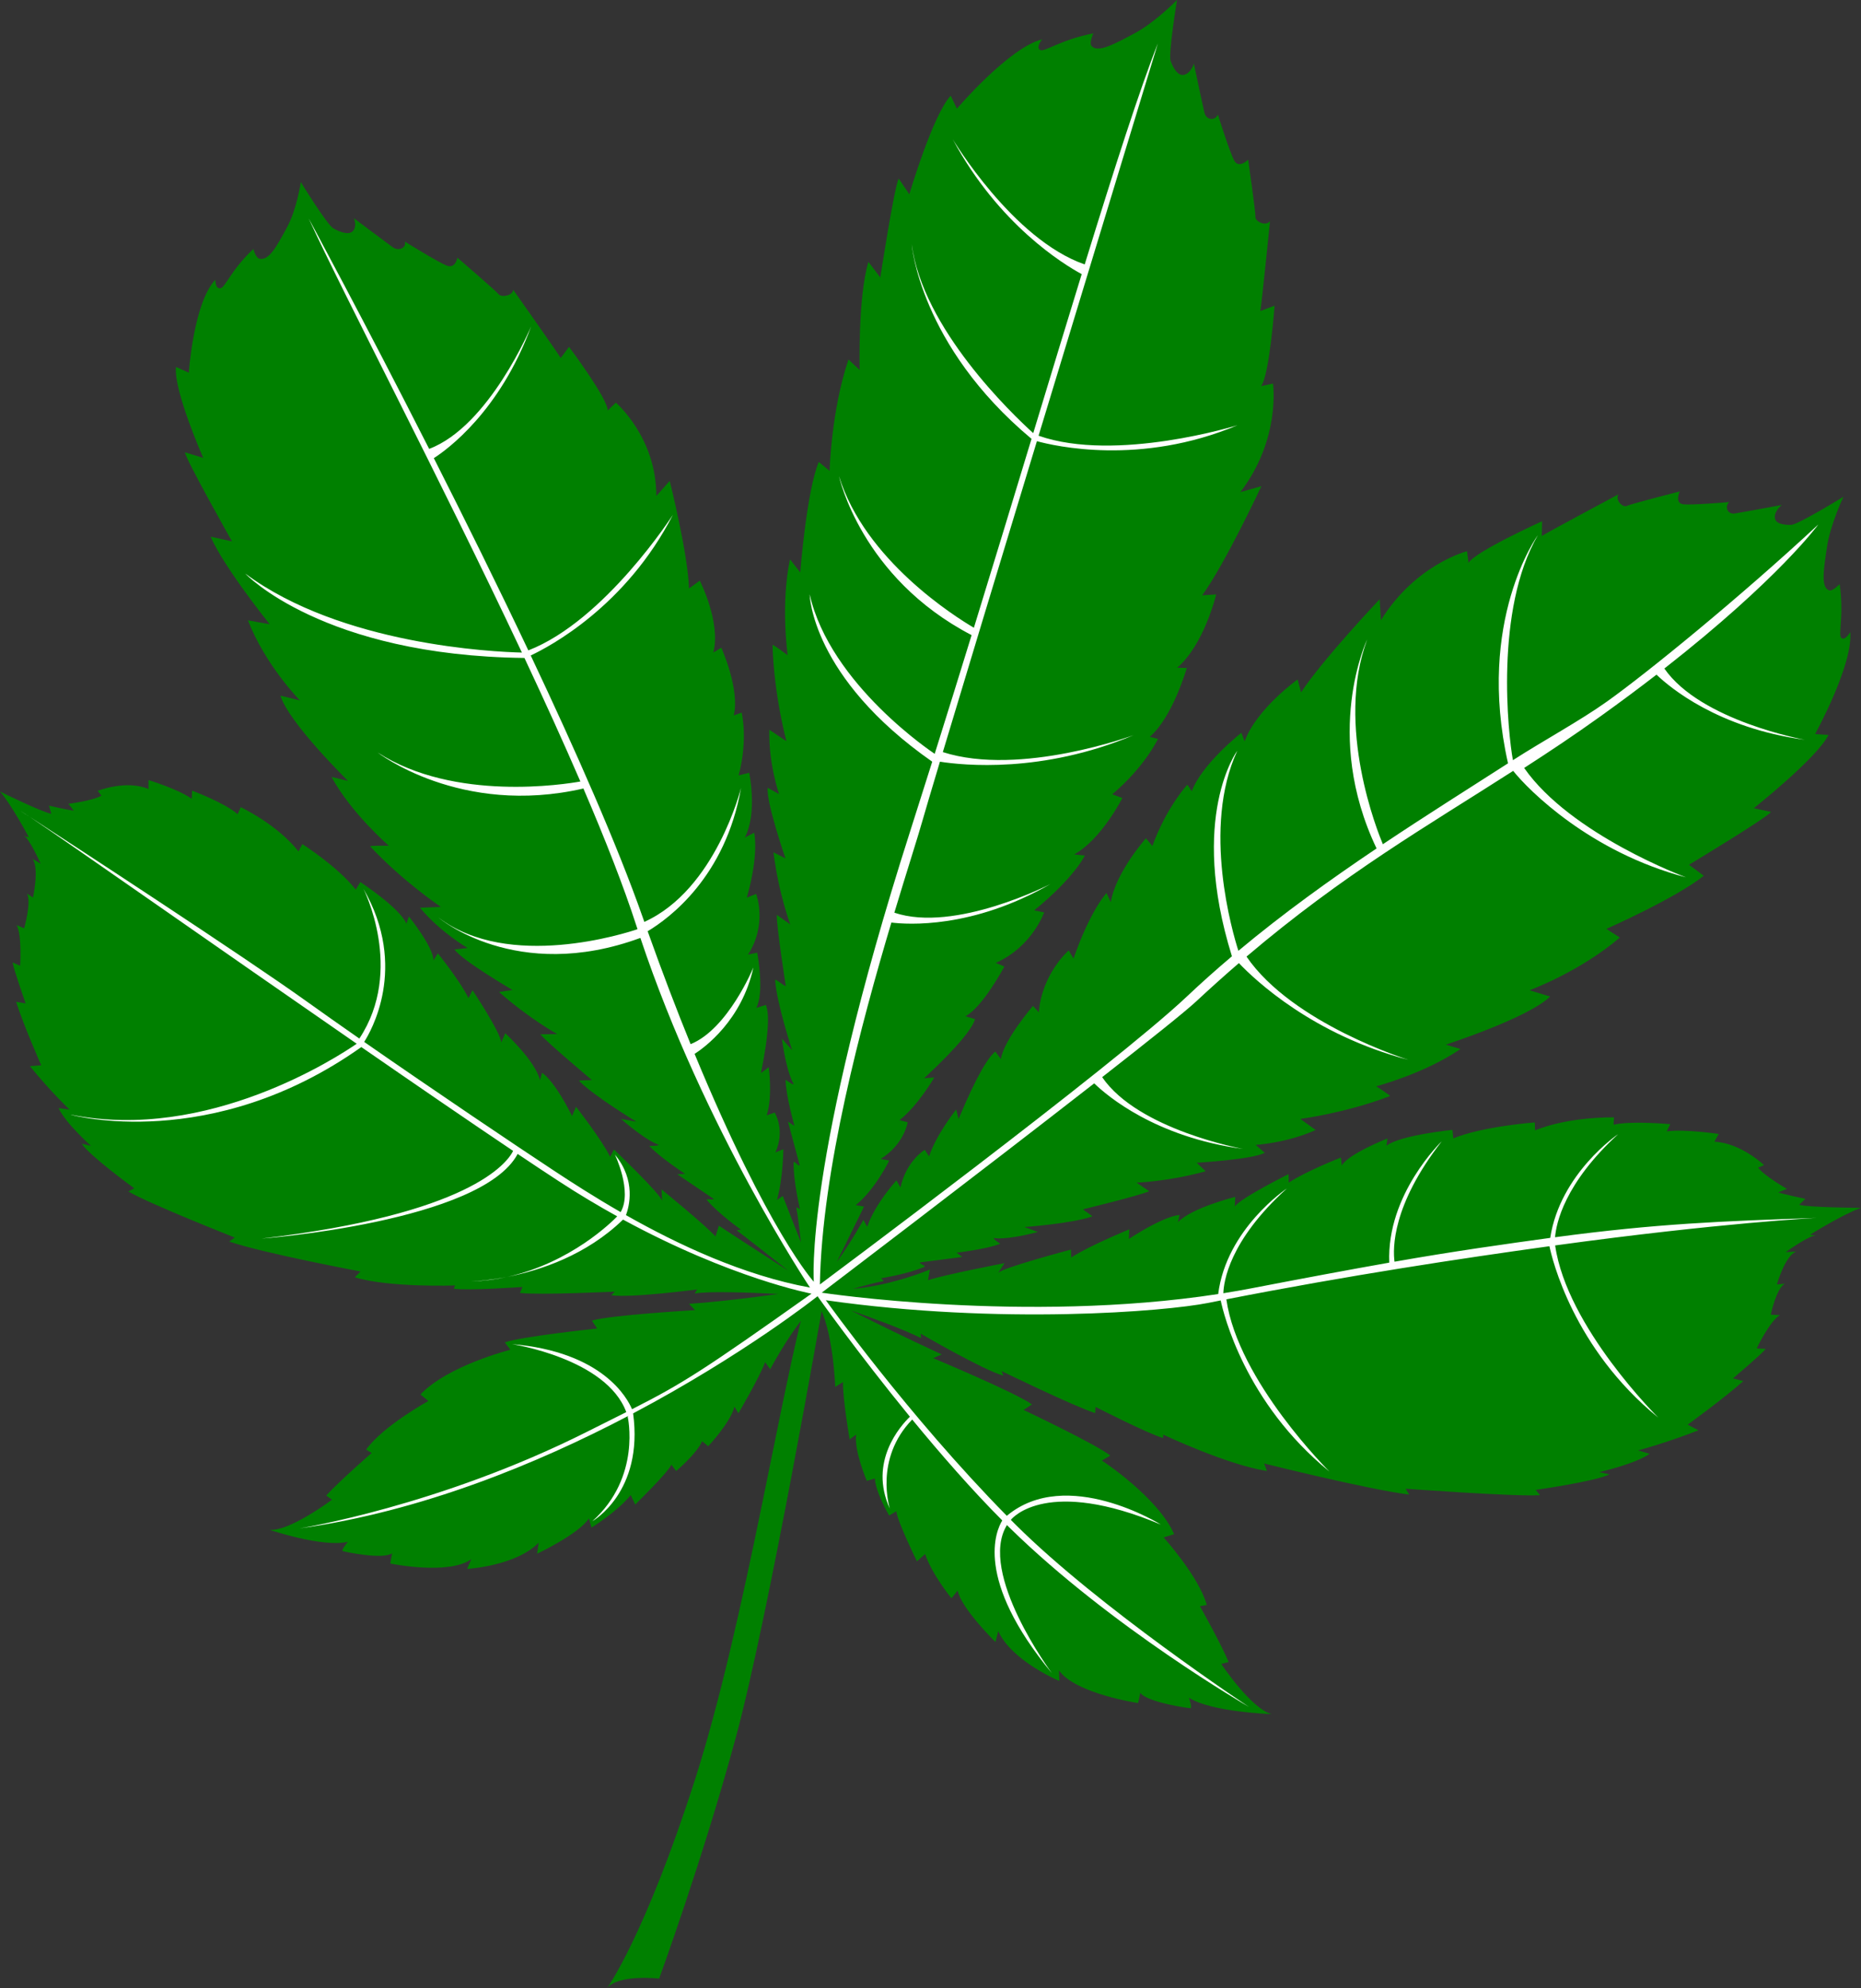 <?xml version="1.0" encoding="UTF-8"?>
<svg id="a" data-name="Ebene 1" xmlns="http://www.w3.org/2000/svg" viewBox="0 0 921 983.73">
  <rect x="0" y="0" width="921" height="983.73" fill="#333333" stroke="none"/>
  <defs>
    <style>
      .b {
        fill: #fff;
      }

      .c {
        fill: green;
      }
    </style>
  </defs>
  <path class="c" d="M93.56,184.46l-6.46-2.9c-1.35,11.34,13.47,45,13.47,45l-9.05-2.77c.47,3.65,23.29,44.08,23.29,44.08l-10.56-2.32c6.53,15.09,29.21,43.31,29.21,43.31l-10.75-1.93c8.6,22.2,25.68,39.6,25.68,39.6l-9.58-2.32c3.89,13.15,33.39,42.15,33.39,42.15l-8.13-1.94c9.78,17.97,28.34,34.03,28.34,34.03,0,0-9.63-.12-9.19.34,16.24,17.41,34.98,29.94,34.98,29.94l-10.33.41c9.74,11.88,23.54,19.92,23.54,19.92l-6.48.73c3.61,5.36,28.69,20.04,28.69,20.04l-6.64.98c14.83,13.16,28.8,20.83,28.8,20.83l-8.38.12c3.66,4.32,25.35,22.47,25.35,22.47.46.49-6.68.08-6.15.61,7.71,7.72,28.36,20.16,28.36,20.16l-7.66-1.4c13.15,11.4,18.72,12.82,18.72,12.82-.19.64-4.7.56-4.7.56,5,5.5,17.71,13.81,17.71,13.81l-3.88.2,17.94,12.14c.72.89-4-.26-3.25.63,5.52,6.57,16.7,14.54,16.7,14.54.59.4-2.53.04-1.65.7,3.91,2.91,15.98,12.41,25.24,19.73-14.08-8.96-34.37-22.27-34.37-22.27l-1.66,5.31c-5.14-5.72-26.72-23.3-26.72-23.3l.32,5.85c-.02-2.87-23.85-25.56-23.85-25.56l-1.88,3.63c-4.41-8.89-16.9-24.76-16.9-24.76l-1.96,4.54c-9.38-18.65-14.88-21.35-14.88-21.35l-.97,3.71c-2.23-9.54-17.21-23.31-17.21-23.31l-1.97,4.54c-.55-5.32-14.22-25.82-14.22-25.82l-2,3.9c-4.4-8.89-15.18-22.12-15.18-22.12l-2.16,3.51c.03-6.66-12.16-21.76-12.16-21.76l-1.23,3.59c-3.03-7.66-22.81-20.65-22.81-20.65l-2.26,3.78c-8.99-11.51-26.43-22.54-26.43-22.54l-1.9,3.62c-10.66-13.5-28.6-21.89-28.6-21.89l-1.51,3.47c-6.18-5.53-22.56-11.67-22.56-11.67l-.16,4.05c-6.79-4.84-21.39-9.25-21.39-9.25v4.44c-10.97-4.74-25.15.87-25.15.87l1.83,2.38c-4.29,2.59-16.34,4.04-16.34,4.04l2.67,3.37c-2.76-.24-12.27-2.45-12.27-2.45l1.13,3.98c-3.94-.43-25.39-10.98-25.39-10.98,5.56,6.21,14.3,22.68,14.3,22.68l-2.52-.77c2.52.77,8.33,13.76,8.33,13.76l-4.05-2.38c3.51,4.37.28,19.16.28,19.16l-2.98-1.92c2.32,4.18-1.4,17.17-1.4,17.17l-3.74-1.62c2.74,4.67,1.76,20.12,1.76,20.12l-3.74-1.62c.75,4.13,6.47,20.25,6.47,20.25l-4.74-.78c3.94,12.18,12.44,31.41,12.44,31.41l-5.58.44c10.36,12.73,19.58,21.48,19.58,21.48l-5.39-.74c3.42,7.51,16.04,18.68,16.04,18.68l-4.62-1.05c4.26,6.28,26.01,22.04,26.01,22.04l-2.91,1.6c10.38,6.08,52.66,22.78,52.66,22.78l-2.76,1.98c17.15,5.83,65,14.8,65,14.8l-2.84,2.89c17.11,5.18,49.67,4.03,49.67,4.03l-.7,1.6c6.84,1.06,34.01-.84,34.01-.84l-1.27,2.94c9.98,1.14,46.93-.64,46.93-.64l-1.73,1.8c9.86,1.41,42.49-2.88,42.49-2.88l-1.19,2.02c6.71-1.25,26.79-.53,41.38.22-12.93,1.77-30.91,4.01-44.2,4.87l3,3.12s-42.19,2.44-51.05,5.19l2.61,3.9s-37.77,3.99-45.7,6.87l2.74,3.65s-30.85,7.75-44.5,22.11l3.91,3.24s-22.37,12.3-30.81,24.04l2.74,1.69s-15.48,13.45-22.49,21.03l2.87,2.07s-20.81,15.68-30.84,14.92c0,0,26.46,8.93,38.7,5.9,0,0-3.38,4.18-2.59,4.57.78.39,19.93,4.38,24.48,1.12l-.9,5.08s28.93,5.93,40.11-2.17l-2.07,4.82s24.09-1.36,35.4-12.97l-.77,5.47s20.82-9.82,25.62-17.51l1.31,4.56s12.62-7.71,19.38-16.06l2.22,4.68s15.73-15.28,17.93-19.71l2.35,3.12s10.01-8.36,12.86-14.74l3.01,2.47s11.04-11.75,12.98-19.57l1.96,3.25s10.25-17.34,13.23-25.29l2.49,3.51s12.9-24.32,23.43-32.75h0c7.84,12.68,8.75,41.51,8.75,41.51l3.85-2.41c-.14,8.5,3.3,28.36,3.3,28.36l3.22-2.35c-1.12,8,5.3,22.91,5.3,22.91l3.96-1.25c.34,6.99,7.07,18.35,7.07,18.35l3.56-2.09c.47,4.93,10.18,24.78,10.18,24.78l4.05-3.6c3.47,10.2,13.04,21.88,13.04,21.88l3.08-3.8c1.79,8.9,18.71,25.45,18.71,25.45l1.37-5.4c6.73,14.87,30.23,24.65,30.23,24.65l-.18-5.25c7.99,11.53,39.16,16.19,39.16,16.19l1.09-5.07c3.26,4.66,23.93,7.69,24.86,7.6.93-.09-.8-5.19-.8-5.19,11.02,7.15,40.91,8.13,40.91,8.13-10.3-2.83-24.92-24.85-24.92-24.85l3.67-.93c-4.03-9.56-14.21-27.62-14.21-27.62l3.39-.61c-3.83-13.97-21.34-33.39-21.34-33.39l5.17-1.66c-8-18.26-35.73-36.41-35.73-36.41l4.16-2.44c-6.79-5.5-42.9-22.58-42.9-22.58l4.13-2.73c-7.75-5.7-48.89-22.89-48.89-22.89l4.22-1.86c-18.2-8.41-33.95-16.18-44.97-21.77,11.28,3.96,26.75,9.64,34.77,13.73l-.21-2.24s30.4,17.75,40.88,20.8l-.85-2.28s35.88,17.48,46.36,20.81l.15-3.07s26.11,13.33,33.42,15.39l.08-1.68s31.82,15.03,51.35,17.98l-1.43-3.71s51.91,12.97,71.8,15.38l-1.79-2.89s53.3,3.93,66.55,3.2l-2.13-2.63s29.24-4.11,36.52-7.66l-5.11-1.09s17.95-4.13,24.98-9.09l-5.72-1.69s13.4-3.51,29.86-9.95l-5.34-2.79s17.74-12.81,27.54-21.55l-5.09-1.37s13.48-11.35,16.22-14.56l-4.5-.23s6.5-13.66,11.48-16.48l-4.51-.23s2.59-12.73,6.9-15.31l-3.88.36s3.94-14.07,9.54-16.29l-5.18.29s12.05-8.62,14.94-8.19l-2.88-.43s16.64-10.34,25.18-13.26c0,0-26.44-.21-30.56-1.55l3.05-2.92s-10.54-2.22-13.39-3.2l4.28-1.74s-11.28-6.44-14.3-10.51l2.96-1.25s-11.38-10.92-24.56-11.59l2.12-3.81s-16.64-2.52-25.74-1.3l1.79-3.54s-19.26-1.82-28.07.26l.18-3.63s-21.9-.54-39.03,6.42l-.13-3.93s-25.85,1.93-40.35,7.91l-.42-4.22s-25.95,2.6-32.66,7.85l.51-3.61s-19.42,7.68-22.62,13.39l-.45-3.93s-17.11,6.68-25.78,12.4l-.11-4.2s-23.49,11.67-26.61,15.99l.24-4.74s-21.56,5.34-28.37,12.54l.83-3.59s-6.77-.06-25.12,11.87l.24-4.75s-20.09,8.21-28.76,13.93l-.13-3.92s-34.66,9.16-36.06,11.6l3.15-4.87s-29.96,5.75-37.84,8.43l.91-5.26s-18.99,7.95-38.11,9.54c5.6-1.6,11.52-3.19,14.95-3.81,1.06-.19-1.51-1.39-.83-1.48,0,0,13.21-2.07,21.31-5.61,1.09-.48-3.16-1.71-2.09-2.2l20.82-2.7-2.82-2.11s14.59-1.65,21.64-4.42c0,0-3.47-2.15-3.23-2.85,0,0,5.07,1.39,21.81-2.97l-6.65-2.45s23.06-1.65,33.49-5.19c.72-.25-4.95-3.4-4.3-3.63,0,0,27.24-6.59,32.58-8.9l-6.28-4.26s15.14-.4,34.22-5.61l-4.45-4.22s27.74-1.6,33.67-4.93l-4.48-3.9s15.24-.86,29.69-7.36l-7.59-5.51s21.65-2.68,44.32-11.25c.59-.23-6.77-4.88-6.77-4.88,0,0,23.62-6.13,41.72-18.44l-7.31-2.16s40.88-13.19,51.65-23.81l-10.17-3.1s24.97-9.17,44.68-26.08l-6.65-4.29s34.27-15.12,48.2-26.29l-7.31-5.44s38.05-22.89,40.57-26.14l-8.5-1.84s31.24-24.76,36.96-36.25l-6.63-.43s18.84-34.18,17.39-50.44c0,0-2.53,4.42-4.34,2.89-1.81-1.54,1.36-10.62-.88-26.66,0,0-3.44,3.6-5.13,3.11-4.3-1.28-2.82-10.33-1.16-21.46,1.65-11.12,8.15-24.85,8.15-24.85,0,0-22.48,13.82-25.88,13.9-3.4.07-8-.38-8.08-3.77-.07-3.4,3.47-6.07,3.47-6.07,0,0-19.51,3.62-23.19,4.19-3.68.59-5.3-3.35-2.83-5.63,0,0-18.35,1.59-22.76,1.09-4.41-.5-1.74-6.35-1.74-6.35,0,0-24.34,6.22-26.22,7.16-1.89.94-5.85-2.68-4.13-5.71,0,0-35.96,19.21-37.92,20.6l.14-7.3s-33.22,15.04-36.4,20.61l-.73-5.79s-25.47,6.43-42.65,34.18l-.61-10.4s-28.33,29.93-38.87,46.05l-1.74-6.36s-20.36,14.52-26.22,30.64l-1.59-4.26s-19.36,15.11-24.56,28.91l-2.17-3.25s-10.25,10.92-17.33,30.35l-3.18-3.83s-15.02,16.91-17.4,31.65l-2.1-4.55s-7.97,8.37-16.34,32.43l-2.38-4.04s-13.22,11.4-14.8,30.62l-2.89-3.16s-14.57,17-15.87,26.32l-2.73-3.74c-3.17,2.4-8.91,11.04-18.21,33.37l-1.18-4.69s-9.95,12.43-13.41,23.19l-2.17-3.24s-9.17,5.49-11.99,18.64l-2.02-3.5s-10.68,11.67-14.44,22.94l-1.9-3.43s-6.29,11.41-13.19,20.89c3.03-6.13,6.18-12.53,13.51-27.46l-4.11-.72c9.49-7.53,16.57-22.05,16.57-22.05l-4.23-.8c11.69-7.25,13.36-18.16,13.36-18.16l-4.05-1.04c9.11-7.08,17.23-21.12,17.23-21.12l-5.06.43c18.05-16.77,24.16-25.37,25.22-29.31l-4.75-1.42c8.57-4.45,19.28-24.6,19.28-24.6l-4.25-1.78c18.12-8.1,23.92-25,23.92-25l-4.92-.99c20.12-16.44,25.06-27.15,25.06-27.15l-5.29-.52c13.42-7.35,23.87-27.92,23.87-27.92l-5.02-1.84c16.12-13.59,22.64-27.41,22.64-27.41l-4.05-1.04c11.38-9.81,18.31-34.06,18.31-34.06l-4.8-.12c13.37-11.24,19.34-36.28,19.34-36.28l-6.9.45c11.48-15.88,29.27-54,29.27-54l-10.4,2.95c20.14-26.39,16.15-53.71,16.15-53.71l-5.93,1.26c4.15-5.03,6.71-39.79,6.71-39.79l-7.06,2.62c.56-2.41,4.81-44.43,4.81-44.43-2.26,2.74-7.39.05-7.22-2.13.15-2.18-3.59-28.31-3.59-28.31,0,0-4.63,4.62-6.9.44-2.28-4.18-8.11-22.82-8.11-22.82-1.22,3.21-5.71,2.95-6.63-.87-.92-3.84-5.25-24.32-5.25-24.32,0,0-1.19,4.41-4.53,5.49-3.34,1.08-5.64-3.31-6.93-6.68-1.29-3.38,3.13-30.27,3.13-30.27,0,0-10.78,11.08-20.98,16.49-10.2,5.43-18.42,9.96-21.4,6.15-1.16-1.48.96-6.12.96-6.12-16.55,3.24-24.15,9.46-26.37,8.2-2.22-1.26,1.07-5.25,1.07-5.25-16.45,4.09-42.2,34.3-42.2,34.3l-3.09-6.39c-8.91,9.54-20.47,48.78-20.47,48.78l-5.23-7.76c-2.15,3.6-9.13,48.91-9.13,48.91l-5.88-7.72c-5.29,17.53-4.33,53.47-4.33,53.47l-5.54-5.15c-8.56,25.21-9.34,55.09-9.34,55.09l-5.35-4.41c-6.03,14.23-9.18,54.65-9.18,54.65l-5.07-6.48c-4.71,22.05-1.16,47.44-1.16,47.44,0,0-7.52-5.7-7.5-5.02.78,25.28,6.9,47.55,6.9,47.55l-8.44-5.62c-.52,16.47,4.78,31.8,4.78,31.8l-5.61-3.09c-.85,6.98,8.77,34.89,8.77,34.89l-5.92-2.97c2.6,20.59,8.32,35.67,8.32,35.67l-6.69-4.75c-.1,6.06,4.46,35.17,4.46,35.17.02.72-5.33-3.8-5.28-3.01.74,11.5,8.42,34.8,8.42,34.8l-5.07-5.72c2.5,18.01,5.9,22.54,5.9,22.54-.59.47-4.09-2.22-4.09-2.22.15,7.9,4.41,22.84,4.41,22.84l-3.19-2.06,5.76,21.46c-.05,1.23-2.97-2.55-2.99-1.3-.18,9.17,3.12,22.92,3.12,22.92.19.7-2.02-1.43-1.78-.32.69,3.16,1.5,9.83,2.26,16.9-4.4-11.27-8.95-22.87-8.95-22.87l-2.93,1.96c3.07-10.23,3.21-25.14,3.21-25.14l-3.94,1.62c5.04-11.17-.35-19.72-.35-19.72l-3.94,1.36c3.04-9.71.98-23.81.98-23.81l-3.85,2.92c4.33-21.17,3.99-30.4,2.41-33.73l-4.74,1.46c4.23-7.58.5-27.34.5-27.34l-4.55.95c9.74-15.1,4.01-30.02,4.01-30.02l-4.61,1.86c6.21-22.01,3.63-32.12,3.63-32.12l-4.62,2.37c6.38-12.14,2.17-32.05,2.17-32.05l-5.22,1.31c4.73-17.93,1.49-31.06,1.49-31.06l-3.93,1.37c3.19-12.82-6.14-33.49-6.14-33.49l-3.98,2.4c3.93-14.86-6.68-35.59-6.68-35.59l-5.34,3.89c-.47-17.14-9.54-53.23-9.54-53.23l-6.64,7.47c.1-29.05-20.03-46.22-20.03-46.22l-4.05,3.95c.27-5.69-19.11-31.52-19.11-31.52l-4.13,5.51c-1.03-1.99-23.52-33.8-23.52-33.8-.15,3.1-5.98,3.87-7.19,2.25-1.22-1.61-20.41-18.09-20.41-18.09,0,0-.92,5.66-5.34,3.89-4.44-1.77-20.7-11.88-20.7-11.88.99,2.9-2.82,5.05-5.94,2.83-3.11-2.23-19.29-14.41-19.29-14.41,0,0,1.76,3.72-.29,6.21-2.06,2.5-6.63.6-9.78-1.11-3.13-1.71-16.15-22.95-16.15-22.95,0,0-1.92,13.39-6.87,22.49-4.95,9.1-8.85,16.57-13.63,15.43-1.86-.44-2.99-4.81-2.99-4.81-11.47,10.86-13.81,19.18-16.4,19.45-2.59.26-2.37-4.27-2.37-4.27-10.86,11.42-13.16,46.06-13.16,46.06Z"/>
  <path class="c" d="M407.47,643.94s-26.95,155.17-43.23,215.38c-16.28,60.21-38.03,119.66-38.03,119.66,0,0-20.32-2.3-25.78,4.75,0,0,18.7-25.83,43.53-103.26,24.84-77.42,43.46-198.22,55.55-238.7l5.33-1.87,2.62,4.04Z"/>
  <g>
    <path class="b" d="M14.68,404.21c-2.31-1.55-3.92-2.6-4.69-3.05,0,0,1.68,1.09,4.69,3.05Z"/>
    <path class="b" d="M35.09,551.57s69.28,19.24,143.73-33.5c27.48,19,53.86,37.09,75.13,51.38-3.17,6.31-21.99,31.31-124.55,43.39,0,0,108.89-8.2,126.78-41.89,7.51,5.04,14.36,9.58,20.33,13.47,9.97,6.51,19.66,12.27,28.95,17.41-2.47,2.56-22.85,22.9-54.28,29.92,16.19-3.19,39-10.7,57.16-28.32,53.76,29.23,93.26,36.65,93.26,36.65-53.43,37.89-63.79,44.48-88.82,57.17-2.24-5.35-14.42-28.39-59.37-32.2,0,0,46.73,7.1,56.53,33.64-5.56,2.8-11.86,5.93-19.49,9.76-72.97,36.69-142.32,47.8-142.32,47.8,60.4-8.39,117.81-32.06,162.95-55.75l-.44.44s6.89,29.84-17.47,51.72c0,0,25.44-14.32,20.16-53.34,55.06-29.16,91.27-57.96,91.27-57.96,0,0,19.71,27.84,45.71,59.61-4.55,4.41-20.62,22.26-9.93,45.45,0,0-7.94-24.49,11.07-44.06,13.82,16.82,29.32,34.63,44.57,49.93-2.96,4.78-14.15,28.85,24.54,75.56,0,0-36.81-49.61-22.23-73.27.43.43.87.87,1.3,1.29,50.52,49.52,118.4,88.64,118.4,88.64,0,0-74.25-49.16-115.28-90.01-.83-.83-1.66-1.67-2.49-2.5.92-1.14,18.11-21.18,74.24,2.33,0,0-46.63-29.11-76.23-4.33-48.94-49.69-89.56-106.66-89.56-106.66,86.58,12.31,167.96,5.54,189.13,1.34,2.11-.42,4.19-.83,6.28-1.24,1.38,6.53,12.01,50.68,53.83,84.67,0,0-45.3-44.77-51.03-85.22,60.55-11.84,116.55-20.29,159.89-26.28,1.27,6.07,11.77,50.59,53.86,84.8,0,0-45.28-44.75-51.03-85.19,82.14-11.26,129.43-13.61,129.43-13.61-46.55,1.58-79.19,2.8-129.48,9.56.56-6.83,4.6-26.6,31.2-50.98,0,0-28.67,19.34-33.59,51.3-20.85,2.85-47.92,6.64-77.05,11.78-.88-6.49-1.28-27.92,23.35-59.55,0,0-27.34,26.11-25.95,60.01-20.01,3.55-42.45,7.73-68.03,12.67-4.67.9-9.37,1.73-14.08,2.47.15-5.47,2.77-25.93,31.42-51.82,0,0-29.9,19.9-33.98,52.22-95.76,14.67-196.2-.67-196.2-.67,0,0,79.46-60.39,134.84-103.57,6.4,6.19,30.39,26.62,73.59,32.43,0,0-51.82-9.38-69.65-35.5,22.85-17.85,40.99-32.31,46.6-37.54,7.19-6.7,14.2-12.97,21.07-18.89,8.05,8.46,36.66,35.5,83.91,47.87,0,0-57.32-17.79-80.14-51.09,48.4-41.12,89.53-64.65,131.97-91.89,7.55,9.5,38.13,40.27,85.55,52.68,0,0-57.03-21.03-80.12-54.13,12.45-8.02,25.02-16.39,37.94-25.66,10-7.17,19.16-14.01,27.56-20.5,6.69,6.42,30.62,26.47,73.37,32.22,0,0-51.5-9.32-69.48-35.25,56.69-44.35,76.2-71.27,76.2-71.27-39,36.23-84.95,73.62-104.54,87.56-13.52,9.63-31.32,19.23-46.61,29.06-2.4-12.97-9.08-74.41,12.32-111.28,0,0-30.67,42.05-14.74,112.83-19.85,12.74-40.78,25.89-61.94,40.03-2.44-5.79-23.72-58.44-7.76-101.32,0,0-22.3,46.84,4.64,103.41-22.97,15.45-46.15,32.08-68.38,50.64-2.81-8.76-18.19-60.8-.58-98.92,0,0-24.14,32.54-2.62,101.63-7.57,6.41-15.03,13.03-22.32,19.93-36.15,34.17-181.59,142.44-181.59,142.44.94-56.16,20.45-129.09,35.37-179.06,7.97.99,40,3.17,78.68-19.03,0,0-47.18,24.31-77.21,14.15,6.3-20.89,11.6-37.29,14.04-45.94,1.14-4.05,4.17-14.24,8.53-28.77,11.41,1.8,50.67,5.9,95.82-13.12,0,0-56.02,20.7-94.39,8.38,10.81-35.98,28.59-94.66,46.56-153.84,8.55,2.35,51.26,12.34,99.29-7.91,0,0-60.04,18.67-98.47,5.21,29.42-96.89,59.05-194.14,59.05-194.14-8.85,22.34-21.27,60.94-36.22,109.39-35.76-12.42-65.33-61.98-65.33-61.98,22.73,42.33,54.88,61.93,63.85,66.78-7.44,24.14-15.47,50.62-23.99,78.67-10.55-9.55-54.73-51.76-60.14-93.49,0,0,3.8,49.94,59.29,96.32-9.03,29.72-18.58,61.17-28.52,93.46-9.09-5.33-53.95-33.41-66.75-74.99,0,0,10.71,50.09,65.62,78.64-5.97,19.38-12.08,39.05-18.29,58.81v-.1s-51.71-34.02-61.85-78.88c0,0,.67,40.89,60.65,82.79-3.61,11.46-7.25,22.95-10.92,34.43-52.78,165.01-47.67,222.9-47.67,222.9,0,0-22.48-24.37-59.01-112.75,4.91-3.16,23.38-16.58,29.09-42.76,0,0-12.48,30.41-31.06,37.95-6.69-16.39-13.79-34.93-21.26-55.88,10.6-6.33,38.54-26.88,46.21-70.93,0,0-12.42,50.31-47.85,66.3-.27-.78-.55-1.55-.83-2.34-12.58-35.78-33.06-82.26-55.4-129.47,9.31-4.37,47.15-24.33,70.36-69.6,0,0-33.67,52.4-71.54,67.08-15.42-32.53-31.67-65.31-46.77-95.11,6.55-4.21,32.71-23.11,48.16-65.23,0,0-20.71,49.43-50.48,60.64-32.8-64.56-59.59-113.97-59.59-113.97,17.59,38.3,65,128.71,105.5,214.75-13.97-.33-89.32-3.77-136.93-39.09,0,0,38.13,40.59,138.18,41.75,9.84,20.95,19.24,41.59,27.68,61.13-7.33,1.32-62.41,10.18-100.35-14.36,0,0,40.86,31.85,101.85,17.83,10.81,25.2,19.94,48.45,26.23,67.94.18.56.36,1.12.55,1.67-5.56,1.89-63.7,20.72-98.53-5.77,0,0,38.34,32.74,99.95,10.09,31.72,94.94,83.93,173,83.93,173-33.06-6.05-65.57-21.39-91.06-35.84,1.53-4.09,5.13-17.19-5.49-29.95,0,0,8.81,18.24,2.85,28.45-13.19-7.59-24.38-14.83-32.57-20.22-18.77-12.35-59.55-39.79-94.36-63.99,2.99-4.62,22.08-36.85-.36-75.75,0,0,20.43,40.13-2.02,74.09-9.31-6.48-18.15-12.7-25.95-18.29-31.14-22.31-116.25-77.79-137.16-91.4,19.97,13.39,93.9,65.31,161.81,112.26-9.13,6.3-73.7,48.65-141.41,35.1Z"/>
    <path class="b" d="M233.07,634.04c6.37-.21,12.42-1.03,18.11-2.3-8.28,1.63-14.82,2.14-18.11,2.3Z"/>
    <path class="b" d="M233.07,634.04c-.78.03-1.56.06-2.35.07,0,0,.84,0,2.35-.07Z"/>
  </g>
</svg>